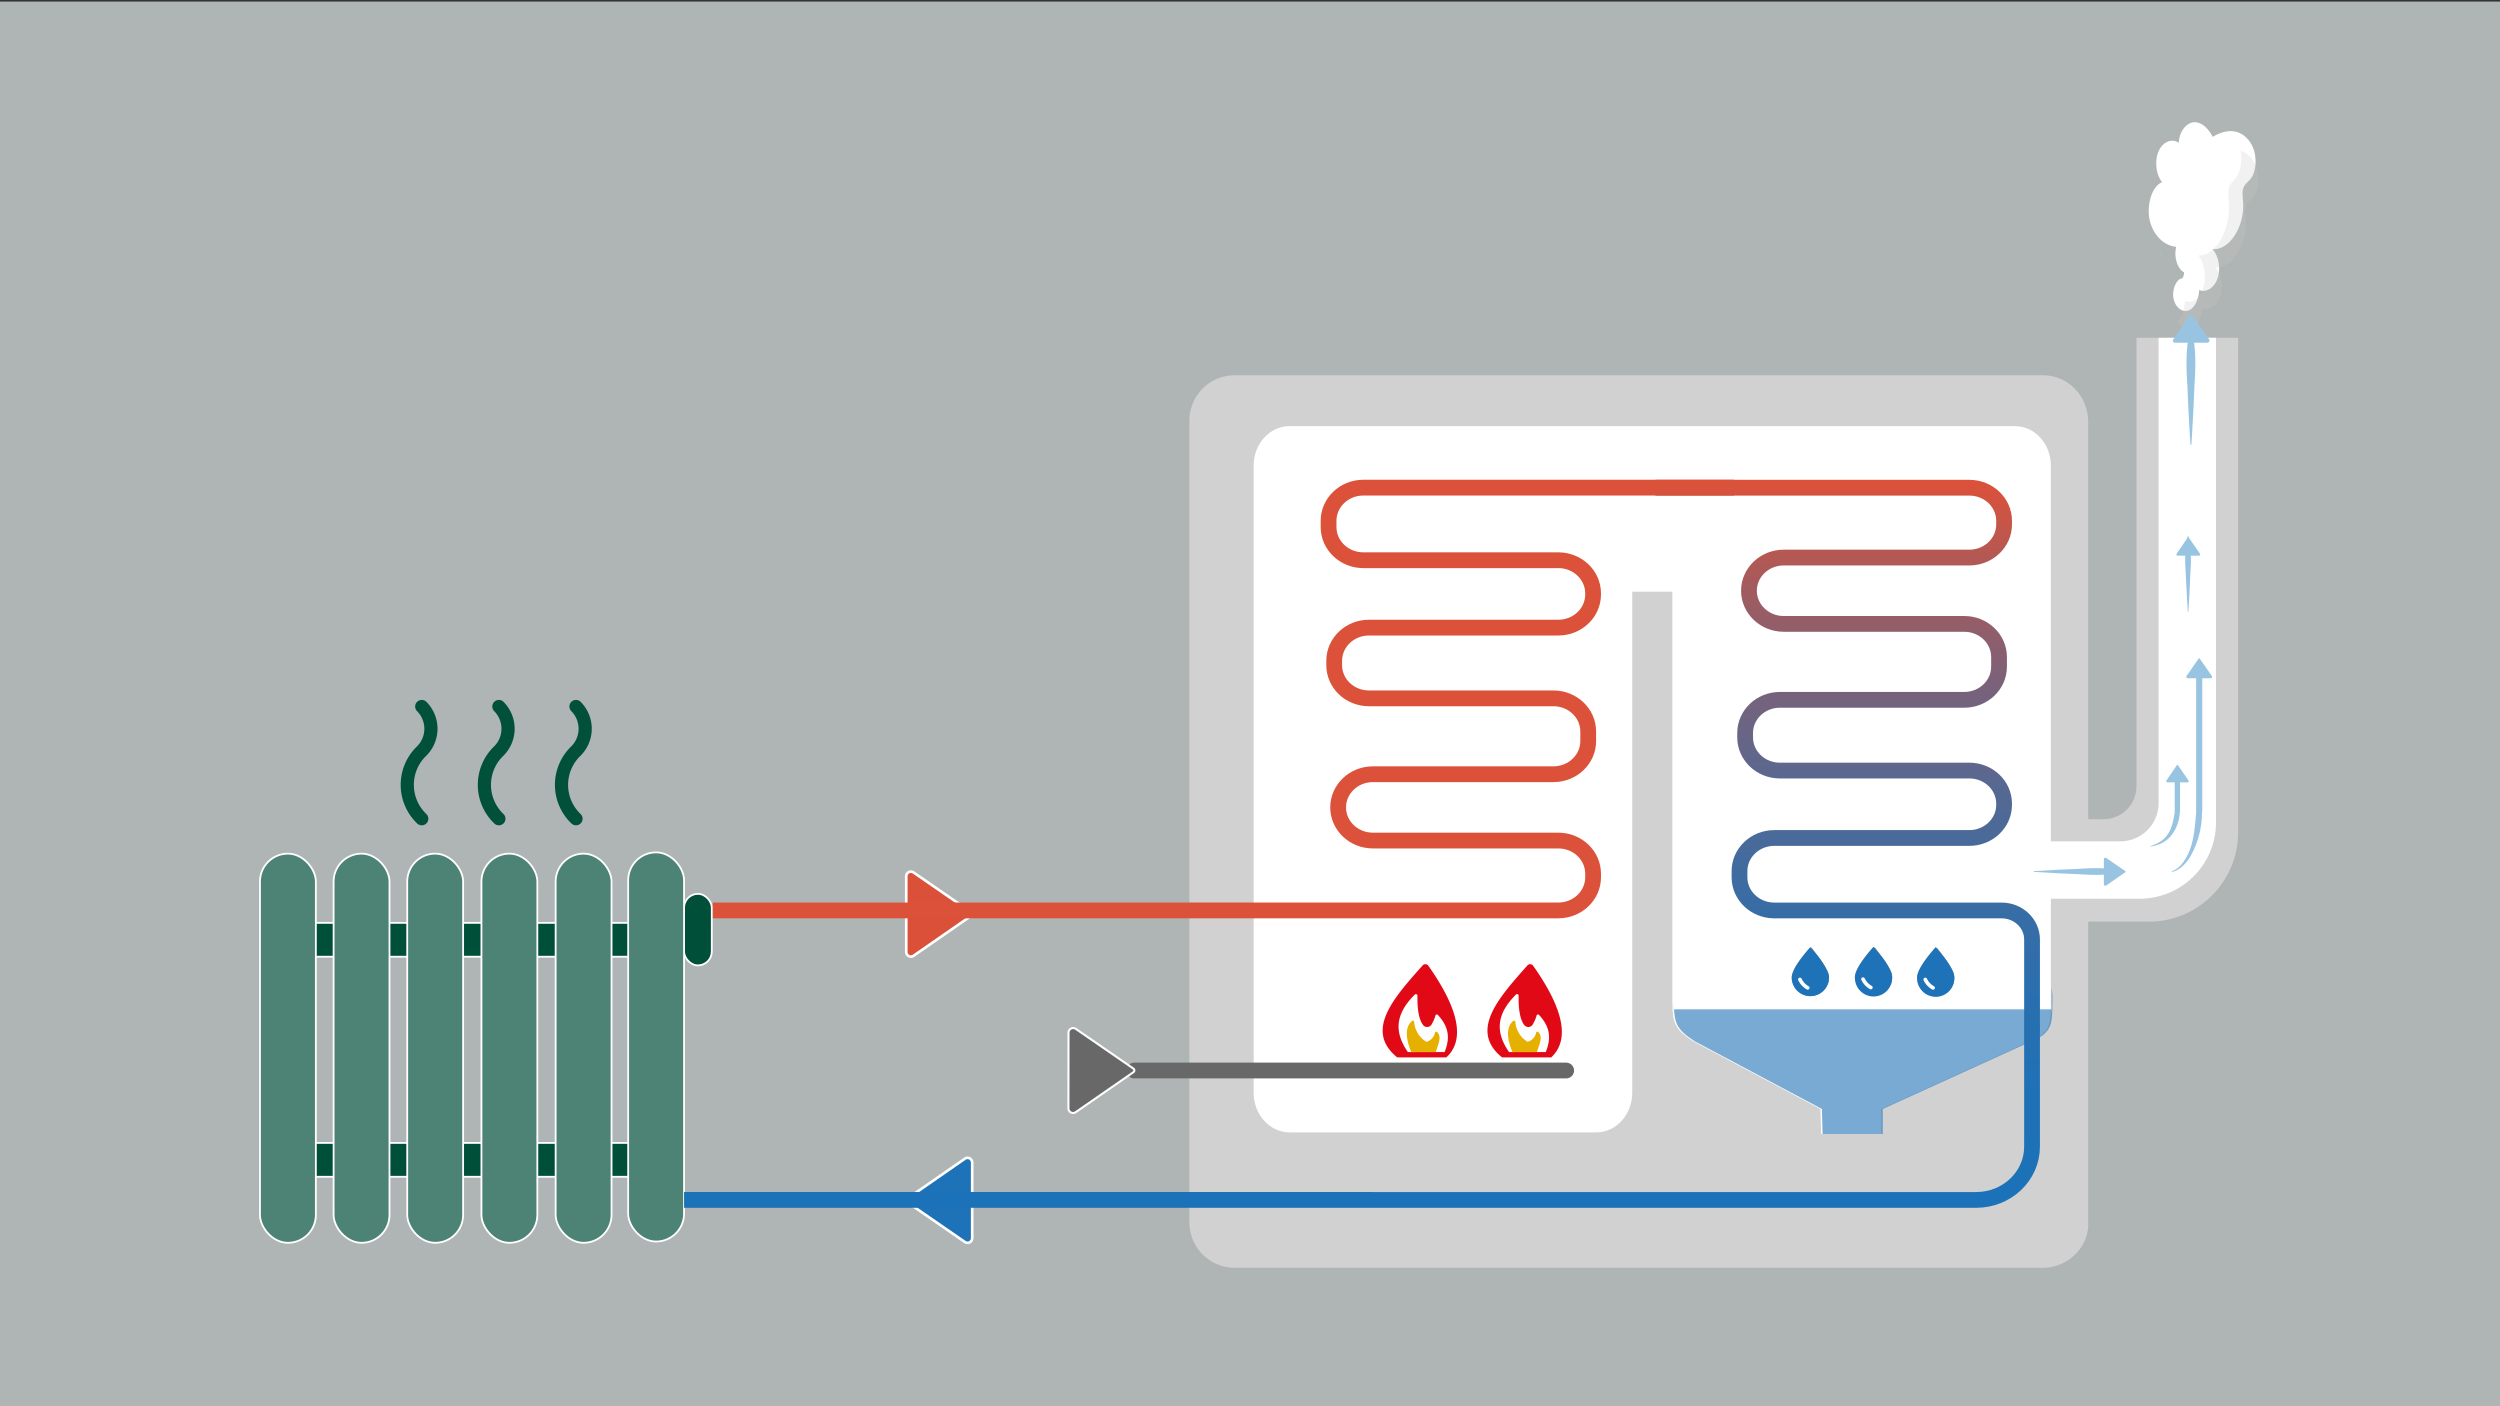 <?xml version="1.0"?>
<svg xmlns="http://www.w3.org/2000/svg" xmlns:xlink="http://www.w3.org/1999/xlink" id="Layer_1" viewBox="0 0 1200 675">
  <rect x="0" y="0" width="1200" height="675" fill="#333333" stroke="none"/>
  <defs>
    <style>.cls-1{fill:#e5edeb;isolation:isolate;opacity:0.7;}.cls-12,.cls-2{fill:#fff;}.cls-3{opacity:0.24;}.cls-4{fill:#c7c4c4;}.cls-5{fill:#d1d1d1;}.cls-11,.cls-16,.cls-6{fill:#1e72b8;}.cls-6{opacity:0.6;}.cls-7{fill:#e20917;}.cls-8{fill:#e5b000;}.cls-13,.cls-19,.cls-20,.cls-9{fill:none;}.cls-9{stroke:#00503a;stroke-width:6.32px;}.cls-12,.cls-13,.cls-9{stroke-linecap:round;stroke-linejoin:round;}.cls-10{fill:#a5a4a5;}.cls-12,.cls-14,.cls-15,.cls-16,.cls-17,.cls-18{stroke:#fff;}.cls-12{stroke-width:1.77px;}.cls-13{stroke:#686868;}.cls-13,.cls-19,.cls-20{stroke-width:7.57px;}.cls-14{fill:#686868;stroke-width:1px;}.cls-14,.cls-15,.cls-16,.cls-17,.cls-18,.cls-19,.cls-20,.cls-21,.cls-23{stroke-miterlimit:10;}.cls-15{fill:#db5039;}.cls-15,.cls-16{stroke-width:1.27px;}.cls-17{fill:#005039;}.cls-17,.cls-18{stroke-width:0.87px;}.cls-18{fill:#4c8375;}.cls-19{stroke:#dc5139;}.cls-20{stroke:url(#Unbenannter_Verlauf_32);}.cls-21,.cls-22,.cls-23{fill:#98c4e2;}.cls-21,.cls-23{stroke:#98c4e2;}.cls-21{stroke-width:2.94px;}.cls-23{stroke-width:2.57px;}</style>
    <linearGradient id="Unbenannter_Verlauf_32" x1="653.76" y1="230.32" x2="653.76" y2="579.71" gradientUnits="userSpaceOnUse">
      <stop offset="0" stop-color="#dc5139"/>
      <stop offset="0.03" stop-color="#d25340"/>
      <stop offset="0.15" stop-color="#a25b5f"/>
      <stop offset="0.29" stop-color="#78627b"/>
      <stop offset="0.42" stop-color="#576891"/>
      <stop offset="0.56" stop-color="#3c6ca2"/>
      <stop offset="0.7" stop-color="#2a6fae"/>
      <stop offset="0.84" stop-color="#1f71b6"/>
      <stop offset="1" stop-color="#1b72b8"/>
    </linearGradient>
  </defs>
  <rect class="cls-1" x="-0.99" y="0.75" width="1201.98" height="677.24"/>
  <path class="cls-2" d="M1047.26,133.61c-2.93.69-4.86,5.85-3.9,10s4.36,6.52,7.22,5.37,4.92-5.41,5-9.78c3.38,1.51,7.39-1.09,8.91-5.79s.38-10.91-2.55-13.83c8.07.77,15.6-10.81,14.73-22.64-.16-2.29-.57-4.77.18-6.79.68-1.83,2.1-2.71,3.2-4,2.84-3.38,3.35-9.94,1.62-14.68s-5.28-7.64-8.9-8.34-7.31.57-10.7,2.56c-2.12-4.24-5.56-7.31-9.13-7s-7,4.63-7.11,9.89c-3.33-2.39-7.8-.5-9.76,4.14s-1.15,11.37,1.78,14.72c-5.13,2-7.75,11.61-5.83,18.89s7.29,11.76,12.59,12.12c-1.3,4.64.52,10.62,3.73,12.27a5.4,5.4,0,0,1-.72,2.76"/>
  <g class="cls-3">
    <path class="cls-4" d="M1036,121a17.41,17.41,0,0,0,1.45,1.81,14.9,14.9,0,0,1,.28-1.51A9.35,9.35,0,0,1,1036,121Z"/>
    <path class="cls-4" d="M1083,80.16a12.81,12.81,0,0,0-7.44-7.93c.71,4.73,0,10.1-2.34,13.15-1.1,1.45-2.52,2.43-3.2,4.46-.75,2.25-.34,5-.17,7.56.86,13.15-6.67,26-14.74,25.16,2.93,3.25,4.08,10.16,2.55,15.38s-5.52,8.12-8.91,6.44c-.07,3.91-1.43,7.7-3.44,9.71,1.39,3,4.17,4.56,6.59,3.59,2.86-1.16,4.92-5.41,5-9.78,3.38,1.52,7.39-1.08,8.91-5.78s.38-10.92-2.55-13.84c8.07.77,15.6-10.8,14.73-22.63-.17-2.3-.58-4.78.18-6.8.68-1.83,2.1-2.71,3.2-4C1084.21,91.46,1084.72,84.89,1083,80.16Z"/>
  </g>
  <path class="cls-5" d="M1025.49,162.13V377.46a15.74,15.74,0,0,1-15.74,15.74h-7.4V202.86c0-13-9.75-22.73-21.79-22.73H592.69a21.78,21.78,0,0,0-21.78,21.78V586.74a21.78,21.78,0,0,0,21.78,21.79H980.56c12,0,21.79-9.75,21.79-20.84V442.41h29.05a42.9,42.9,0,0,0,42.9-42.9V162.13Z"/>
  <path class="cls-2" d="M967.16,204.54H619c-9.53,0-17.25,8.49-17.25,19v301c0,10.48,7.72,19,17.25,19H766.22c9.52,0,17.25-8.5,17.25-19V284h19.26V480.8c0,10.48,1.42,13.42,10,19l61.07,32.51.34,12H903v-12l71.42-32.51c10-4.1,10-8.5,10-19V223.52C984.41,213,976.68,204.54,967.16,204.54Z"/>
  <path class="cls-6" d="M803.44,484.47V480.8c0,10.48,1.42,13.42,10,19l61.07,32.51.34,12h28.87v-12l71.42-32.51c10-4.1,10-8.5,10-19v-3.16c-.82-12.77,0,16.35-.46,6.83Z"/>
  <path class="cls-7" d="M682.87,463.39C669,479,654.78,494.7,670.69,507.56h23.56c9-8.34,6.18-22.95-8.64-44A1.76,1.76,0,0,0,682.87,463.39Z"/>
  <path class="cls-2" d="M690.22,487.21c5.81,6.28,5.55,11.86,3.19,17.78H675.78c-6.71-9.67-6.06-18.26,3.35-27.62a.74.74,0,0,1,1.25.54c-.11,6,.5,11,2.62,14a2.5,2.5,0,0,0,4,.09,18.08,18.08,0,0,0,2.07-4.73A.72.72,0,0,1,690.22,487.21Z"/>
  <path class="cls-8" d="M689.15,505c1.51-4.48,2.89-7.49.66-9.64a.59.59,0,0,0-1,.26A5.89,5.89,0,0,1,685,500a.6.6,0,0,1-.54-.05,12.23,12.23,0,0,1-5.67-9.48.59.59,0,0,0-1-.39c-3.25,2.73-3.32,7.79-.38,14.93Z"/>
  <path class="cls-7" d="M733.17,463.39C719.34,479,705.08,494.7,721,507.56h23.56c9-8.34,6.18-22.95-8.64-44A1.76,1.76,0,0,0,733.17,463.39Z"/>
  <path class="cls-2" d="M738.78,487.21c5.81,6.28,5.55,11.86,3.19,17.78H724.34c-6.71-9.67-6.06-18.26,3.35-27.62a.74.74,0,0,1,1.25.54c-.11,6,.5,11,2.62,14a2.5,2.5,0,0,0,4,.09,17.75,17.75,0,0,0,2.06-4.73A.73.73,0,0,1,738.78,487.21Z"/>
  <path class="cls-8" d="M737.71,505c1.51-4.48,2.89-7.49.66-9.64a.6.6,0,0,0-1,.26,5.85,5.85,0,0,1-3.8,4.37.6.6,0,0,1-.54-.05,12.23,12.23,0,0,1-5.67-9.48.59.59,0,0,0-1-.39c-3.25,2.73-3.33,7.79-.38,14.93Z"/>
  <path class="cls-9" d="M276.48,339.13a15.11,15.11,0,0,1,0,21.33,22.5,22.5,0,0,0,0,32.53"/>
  <path class="cls-9" d="M239.46,339.13a15.11,15.11,0,0,1,0,21.33,22.5,22.5,0,0,0,0,32.53"/>
  <path class="cls-9" d="M202.44,339.13a15.11,15.11,0,0,1,0,21.33,22.5,22.5,0,0,0,0,32.53"/>
  <path class="cls-10" d="M908.25,469a9,9,0,0,1-17.9,0c0-4.94,8.95-14.53,8.95-14.53S908.25,464.09,908.25,469Z"/>
  <path class="cls-10" d="M898,474a9,9,0,0,1-3.73-4"/>
  <path class="cls-10" d="M897.4,477.59a8.21,8.21,0,0,0,8.43-8,9.82,9.82,0,0,0-.31-2.83c-.34-2.12-7-10.5-7-10.5l1.4-1.63,5,6.94,3.15,5.54-.09,4.53-2.39,3.66-3.89,2.27Z"/>
  <path class="cls-11" d="M908.25,469.06a8.95,8.95,0,1,1-17.89,0c0-4.94,8.95-14.53,8.95-14.53S908.25,464.12,908.25,469.06Z"/>
  <path class="cls-12" d="M898,474a9,9,0,0,1-3.73-4"/>
  <path class="cls-10" d="M938.1,469.19a8.95,8.95,0,0,1-17.9,0c0-4.94,8.95-14.53,8.95-14.53S938.1,464.25,938.1,469.19Z"/>
  <path class="cls-10" d="M927.86,474.14a9,9,0,0,1-3.73-4"/>
  <path class="cls-10" d="M927.24,477.75a8.21,8.21,0,0,0,8.44-8,9.82,9.82,0,0,0-.31-2.83c-.34-2.12-7-10.5-7-10.5l1.41-1.63,5,6.94,3.14,5.54-.08,4.53-2.4,3.66-3.88,2.27Z"/>
  <path class="cls-11" d="M938.1,469.22a8.95,8.95,0,1,1-17.89,0c0-4.94,8.94-14.53,8.94-14.53S938.1,464.28,938.1,469.22Z"/>
  <path class="cls-12" d="M927.87,474.16a9,9,0,0,1-3.73-4"/>
  <path class="cls-10" d="M877.92,469.18a8.95,8.95,0,1,1-17.9,0c0-4.94,9-14.53,9-14.53S877.92,464.24,877.92,469.18Z"/>
  <path class="cls-10" d="M867.68,474.12a9,9,0,0,1-3.73-4"/>
  <path class="cls-10" d="M867.07,477.74a8.2,8.2,0,0,0,8.43-8,10.06,10.06,0,0,0-.3-2.83c-.35-2.12-7-10.51-7-10.51l1.4-1.62,5,6.93,3.14,5.54-.08,4.53-2.4,3.67-3.89,2.26Z"/>
  <path class="cls-11" d="M877.92,469.21a8.94,8.94,0,1,1-17.88,0c0-4.95,8.94-14.53,8.94-14.53S877.92,464.26,877.92,469.21Z"/>
  <path class="cls-12" d="M867.7,474.15a8.94,8.94,0,0,1-3.73-4"/>
  <path class="cls-2" d="M975.38,431.39H1027a36.69,36.69,0,0,0,36.69-36.7V162.13h-27.57V385.51a18.33,18.33,0,0,1-18.33,18.33H975.38"/>
  <line class="cls-13" x1="544.44" y1="513.85" x2="751.77" y2="513.85"/>
  <path class="cls-14" d="M512.84,532a2.23,2.23,0,0,0,3.5,1.84L544,514.68a1.06,1.06,0,0,0-.06-1.82l-27.57-19a2.23,2.23,0,0,0-3.49,1.84Z"/>
  <path class="cls-15" d="M435,456.94a2.23,2.23,0,0,0,3.5,1.83l27.62-19.16a1.07,1.07,0,0,0-.06-1.83l-27.57-19a2.23,2.23,0,0,0-3.49,1.83Z"/>
  <path class="cls-16" d="M466.65,558a2.23,2.23,0,0,0-3.5-1.83l-27.63,19.16a1.07,1.07,0,0,0,.07,1.83l27.56,19a2.23,2.23,0,0,0,3.5-1.83Z"/>
  <rect class="cls-17" x="328.35" y="429.05" width="13.31" height="34.33" rx="6.65"/>
  <rect class="cls-17" x="140.83" y="442.97" width="162.54" height="16.25"/>
  <rect class="cls-17" x="140.83" y="548.6" width="162.54" height="16.25"/>
  <rect class="cls-18" x="124.78" y="409.75" width="26.83" height="186.8" rx="13.42"/>
  <rect class="cls-18" x="160.13" y="409.75" width="26.83" height="186.8" rx="13.42"/>
  <rect class="cls-18" x="195.47" y="409.75" width="26.83" height="186.8" rx="13.42"/>
  <rect class="cls-18" x="231.09" y="409.75" width="26.83" height="186.8" rx="13.42"/>
  <rect class="cls-18" x="266.71" y="409.75" width="26.83" height="186.8" rx="13.42"/>
  <rect class="cls-18" x="301.52" y="409.14" width="26.83" height="186.8" rx="13.42"/>
  <path class="cls-19" d="M342.15,437H748c9.22,0,16.69-7.13,16.69-15.92v-1.69c0-8.79-7.47-15.92-16.69-15.92H659c-9.22,0-16.7-7.13-16.7-15.92h0c0-8.79,7.48-15.92,16.7-15.92h86.64c9.23,0,16.7-7.12,16.7-15.92v-4.58c0-8.79-7.47-15.92-16.7-15.92H657.1c-9.22,0-16.69-7.13-16.69-15.92v-2.11c0-8.79,7.47-15.92,16.69-15.92H748c9.22,0,16.69-7.12,16.69-15.92v-.51c0-8.8-7.47-15.92-16.69-15.92H654.41c-9.22,0-16.7-7.13-16.7-15.92v-3c0-8.79,7.48-15.92,16.7-15.92H832.33"/>
  <path class="cls-20" d="M794.6,234.1H945.27c9.23,0,16.7,7.13,16.7,15.92v1.69c0,8.8-7.47,15.92-16.7,15.92H856.2c-9.22,0-16.7,7.13-16.7,15.92h0c0,8.79,7.48,15.92,16.7,15.92h86.64c9.22,0,16.7,7.13,16.7,15.92V320c0,8.8-7.48,15.92-16.7,15.92H854.35c-9.22,0-16.69,7.13-16.69,15.92v2.11c0,8.79,7.47,15.92,16.69,15.92h90.92c9.23,0,16.7,7.13,16.7,15.92v.52c0,8.79-7.47,15.92-16.7,15.92H851.66c-9.22,0-16.7,7.12-16.7,15.92v2.95c0,8.79,7.48,15.92,16.7,15.92h109.1c8.08,0,14.62,6.24,14.62,13.95v99.41c0,14.13-12,25.58-26.82,25.58H328.35"/>
  <line class="cls-21" x1="1055.62" y1="389.34" x2="1055.62" y2="321.42"/>
  <path class="cls-22" d="M1042.34,418.29c3.36-1.21,5.75-4.13,7.34-7.21,4.24-7.93,3.82-17.15,5-25.84.23-1.78.39-3.58.77-5.4l.3,0a42.74,42.74,0,0,1-4.82,32c-2,3-4.86,5.94-8.52,6.74l-.08-.28Z"/>
  <path class="cls-22" d="M1061.13,325.57a.68.68,0,0,0,.56-1.07l-5.82-8.38a.32.32,0,0,0-.55,0l-5.77,8.37a.68.68,0,0,0,.56,1.06Z"/>
  <line class="cls-23" x1="1045.14" y1="389.77" x2="1045.14" y2="373.36"/>
  <path class="cls-22" d="M1032.25,406.13c10.48-3.43,10.4-10.23,12.25-19.53a30.8,30.8,0,0,1,.87-3.63h.25c2.43,8.35-.93,19.45-9.7,22.48a25.38,25.38,0,0,1-3.6.93l-.07-.25Z"/>
  <path class="cls-22" d="M1050,375.54a.59.59,0,0,0,.48-.93l-5.08-7.33a.29.29,0,0,0-.49,0l-5,7.31a.59.59,0,0,0,.49.93Z"/>
  <path class="cls-22" d="M1055.43,266.73a.62.62,0,0,0,.51-1l-5.33-7.69a.3.3,0,0,0-.51,0l-5.29,7.68a.62.62,0,0,0,.51,1h10.11Z"/>
  <path class="cls-22" d="M1050.16,293.65c-.37-5.24-.72-12.85-1-18.17-.45-6.11-.52-12.15,1-18.18h.27c1.47,6,1.4,12.07.94,18.18l-.4,9.08c-.18,3-.33,6.06-.54,9.09Z"/>
  <path class="cls-22" d="M1009.83,424.42a.73.73,0,0,0,1.15.6l9.12-6.32a.35.35,0,0,0,0-.6l-9.1-6.27a.73.73,0,0,0-1.15.6v12Z"/>
  <path class="cls-22" d="M976.12,418.17q10.75-.71,21.54-1.12c7.23-.53,14.39-.62,21.53,1.12v.32c-7.14,1.74-14.3,1.66-21.53,1.12q-10.78-.41-21.54-1.12v-.32Z"/>
  <path class="cls-22" d="M1059.62,164.46a1,1,0,0,0,.79-1.51L1052.13,151a.46.46,0,0,0-.79,0L1043.13,163a1,1,0,0,0,.79,1.51h15.7Z"/>
  <path class="cls-22" d="M1051.43,213.52c-.6-9.09-1.12-19.07-1.46-28.21-.7-9.43-.81-18.94,1.46-28.21h.42a56.56,56.56,0,0,1,1.26,7.06c1,7,.67,14.09.21,21.15-.13,3.51-.44,10.59-.63,14.1-.28,4.71-.5,9.41-.84,14.11Z"/>
</svg>
